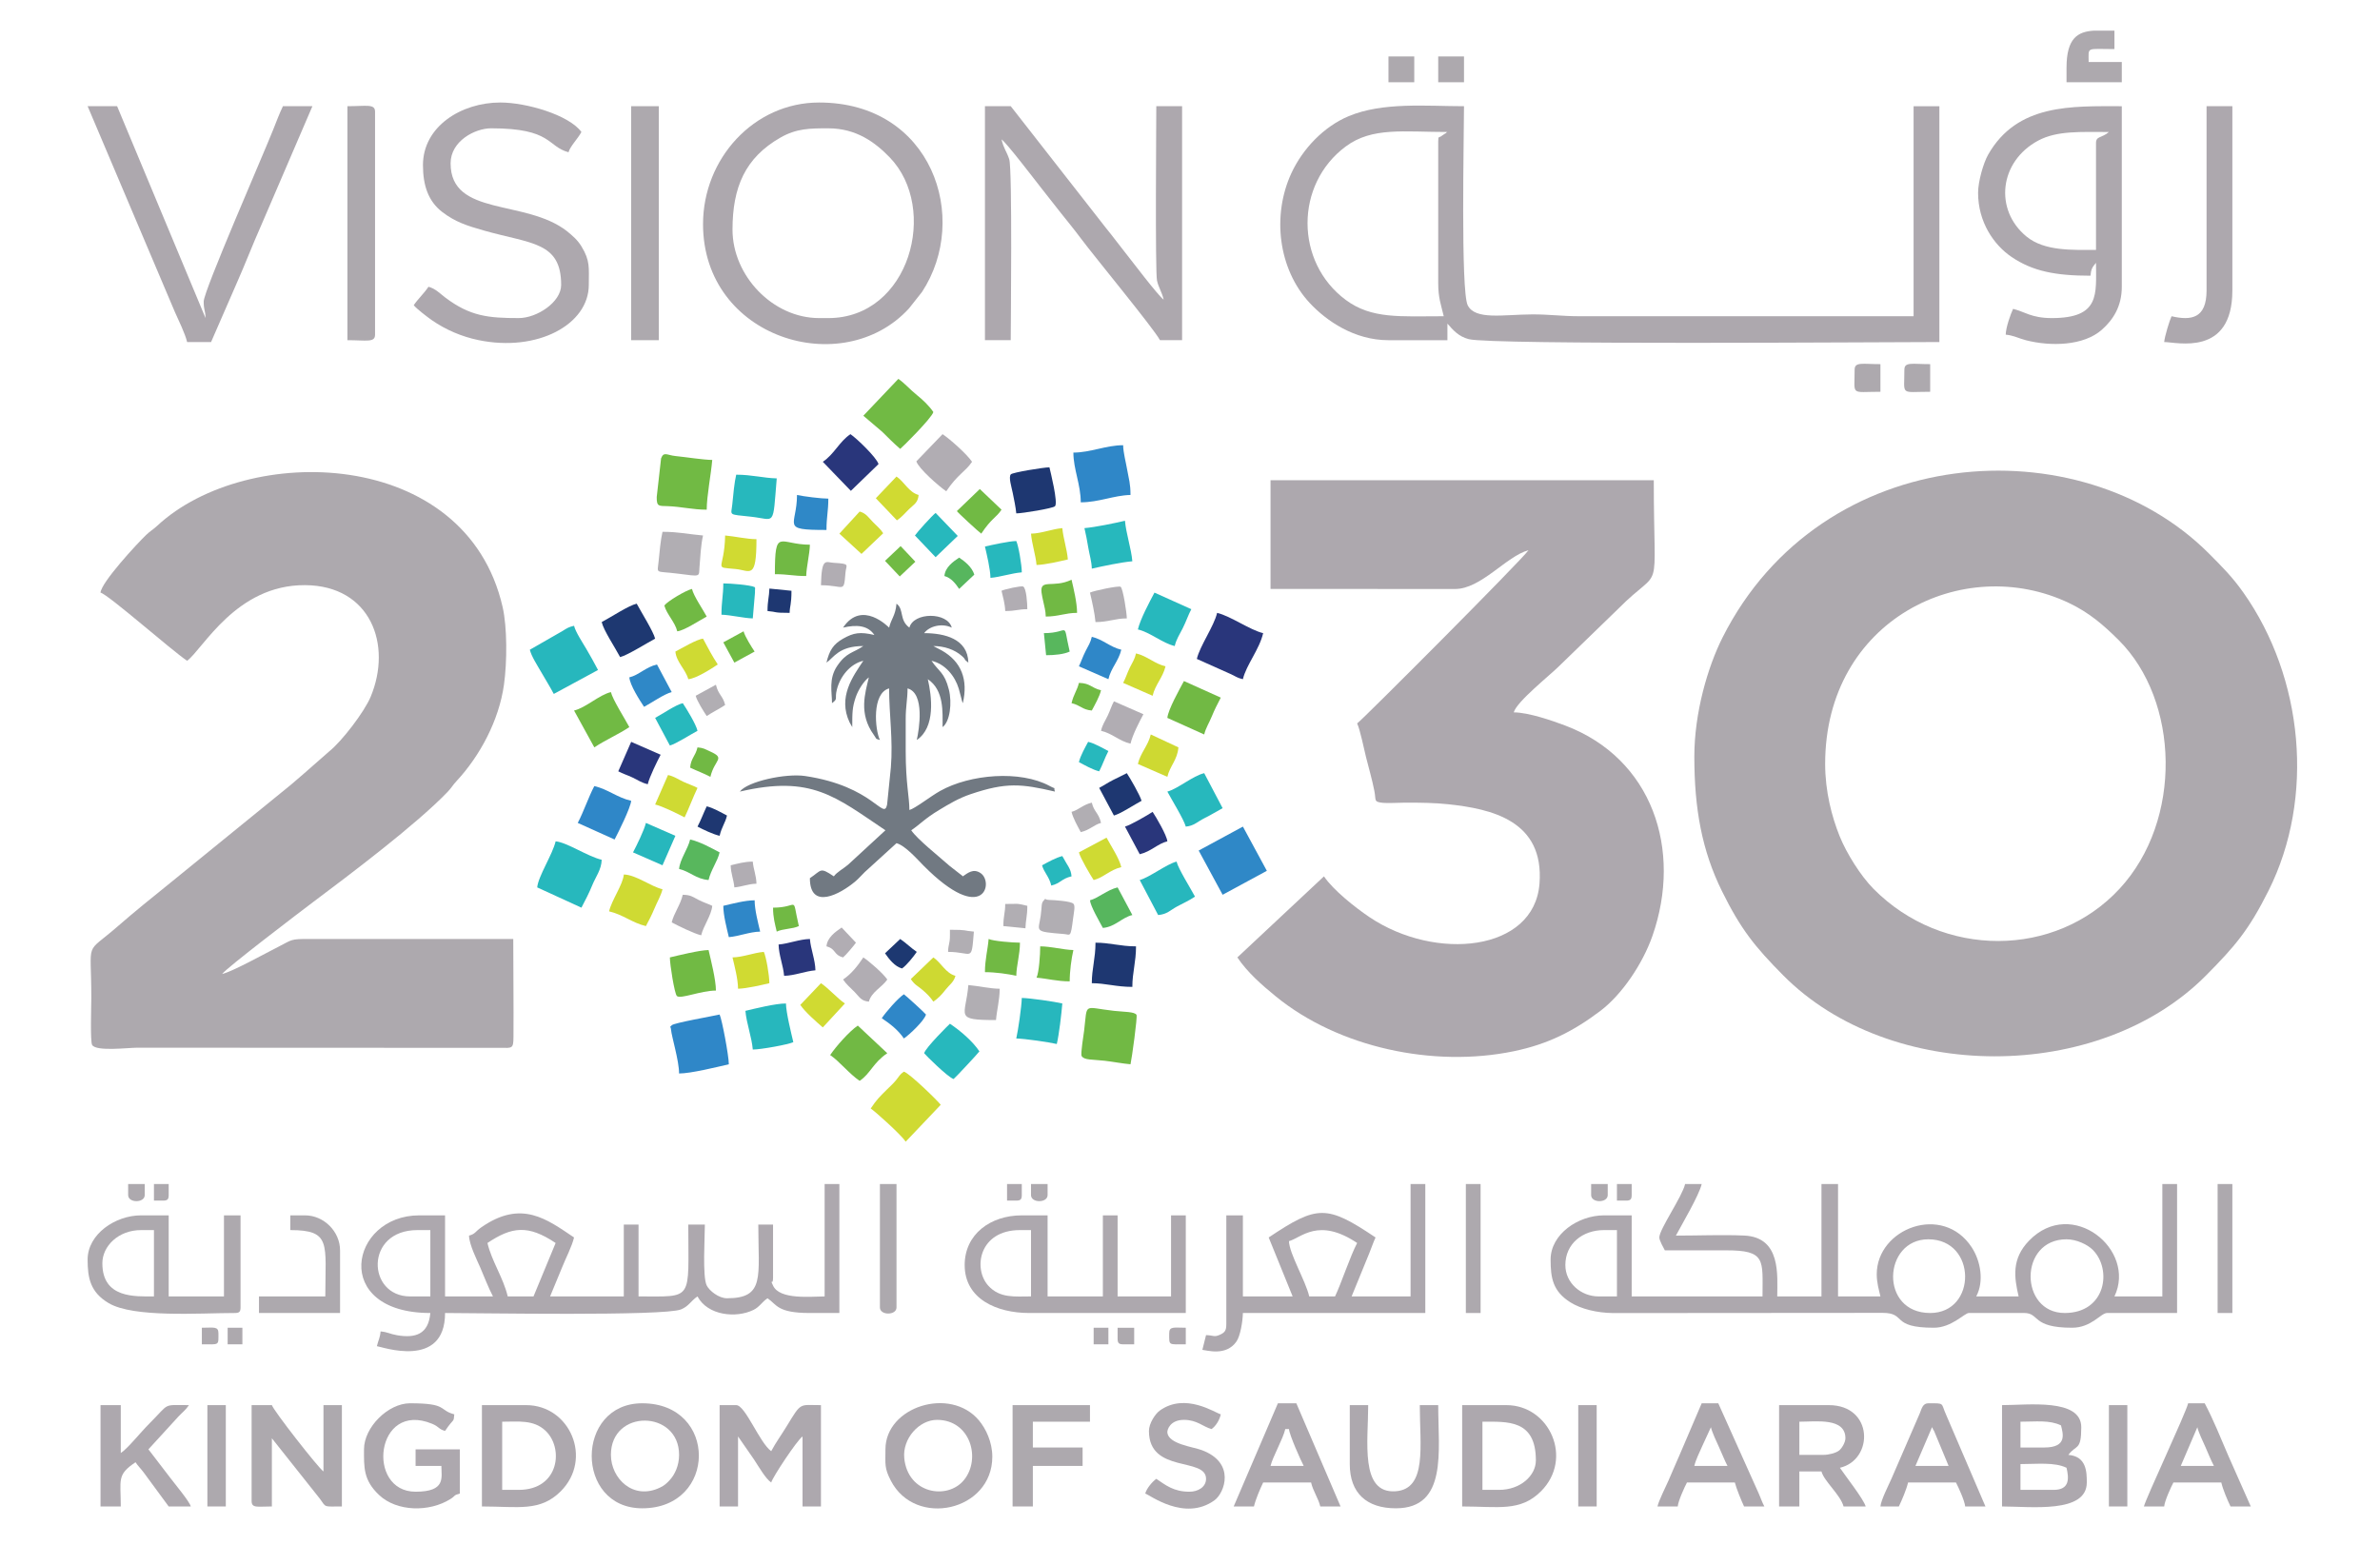<?xml version="1.0" encoding="UTF-8"?>
<!DOCTYPE svg PUBLIC "-//W3C//DTD SVG 1.1//EN" "http://www.w3.org/Graphics/SVG/1.1/DTD/svg11.dtd">
<!-- Creator: CorelDRAW 2019 (64-Bit) -->
<svg xmlns="http://www.w3.org/2000/svg" xml:space="preserve" width="5.111in" height="3.319in" version="1.1" style="shape-rendering:geometricPrecision; text-rendering:geometricPrecision; image-rendering:optimizeQuality; fill-rule:evenodd; clip-rule:evenodd"
viewBox="0 0 5111.11 3319.44"
 xmlns:xlink="http://www.w3.org/1999/xlink">
 <defs>
  <style type="text/css">
   <![CDATA[
    .fil19 {fill:#1D3871}
    .fil11 {fill:#1E3771}
    .fil14 {fill:#1E3871}
    .fil6 {fill:#27B7BD}
    .fil5 {fill:#27B8BD}
    .fil8 {fill:#29367B}
    .fil3 {fill:#2F87C8}
    .fil9 {fill:#2F88C7}
    .fil18 {fill:#57B65E}
    .fil16 {fill:#58B75D}
    .fil2 {fill:#717982}
    .fil4 {fill:#71B944}
    .fil7 {fill:#71BA44}
    .fil1 {fill:#ADA8AE}
    .fil0 {fill:#ADA9AE}
    .fil12 {fill:#B1ADB3}
    .fil13 {fill:#B1AEB3}
    .fil17 {fill:#CED932}
    .fil10 {fill:#CFDA33}
    .fil15 {fill:#D0DA32}
   ]]>
  </style>
 </defs>
 <g id="Layer_x0020_1">
  <path class="fil0" d="M3919.71 1640.89c0,-309.98 297.1,-453.69 523.76,-345.67 43.31,20.64 73.98,47.14 106.51,79.48 130.56,129.81 138.24,387.17 1.97,534.35 -137.65,148.68 -379.79,150.33 -528.44,0.03 -27.59,-27.9 -57.89,-76.25 -72.76,-113.22 -16.68,-41.46 -31.04,-95.83 -31.04,-154.96zm-280.97 -15.82c0,112.54 16.46,202.09 59.3,288.94 40.47,82.04 70.87,119.69 131.63,181 228.91,231 677.74,232.59 908.23,0 61.94,-62.5 91.53,-96.84 134.26,-182.33 99.89,-199.8 74.69,-457.34 -54.14,-639.81 -23.58,-33.41 -45.29,-55.15 -74.19,-84.1 -275.97,-276.43 -831.91,-241.27 -1044.43,180.38 -32.06,63.61 -60.67,162.16 -60.67,255.92z"/>
  <g>
   <path class="fil1" d="M3286.53 1177.88l-3.96 3.95 3.96 -3.95zm-3.96 3.95c-13.31,19.89 -357.24,364.76 -368.04,372 6.39,13.31 14.96,55.92 18.99,72.03 6.32,25.27 12.87,46.98 18.02,73 4.11,20.76 -2.14,23.24 18.01,25.52 10.56,1.19 35.64,-0.37 47.87,-0.38 33.98,-0.02 63.34,0.36 91.65,3.33 94.63,9.92 207.57,35.6 197.13,170.68 -11.3,146.19 -223.21,167.12 -364.78,72.16 -30.88,-20.71 -78.52,-58.59 -98.13,-87.87l-186 174.13c21.45,32.03 52.5,59.18 82.52,83.69 134.97,110.2 338.65,153.48 510.85,117.89 74.32,-15.35 129.06,-43.46 186.31,-86.75 45.75,-34.59 90.57,-100.31 111.85,-161.21 64.62,-184.87 -0.11,-380.98 -187.63,-451.76 -25.6,-9.67 -78.48,-28.21 -110.3,-28.21 6.17,-23.11 79.16,-80.85 97.98,-99.89l126.58 -122.73c97.44,-98.59 76.2,-12.56 76.2,-276.01l-823.13 0 0 233.48 395.91 0.17c56.37,0.35 110.37,-70.52 158.13,-83.27z"/>
  </g>
  <g>
   <path class="fil0" d="M476.79 2092.03l-7.92 3.96 7.92 -3.96zm0 0c8.17,-12.2 169.89,-135.31 194.48,-153.77 80.64,-60.5 221.79,-166.71 289.39,-236.94 9.37,-9.73 10.76,-14.18 19.71,-23.81 50.24,-54 91.08,-130.29 101.76,-206.91 6.86,-49.24 7.02,-123.43 -2.95,-166.96 -78.98,-344.8 -549.46,-353.28 -741.91,-174.25 -9.62,8.95 -14.08,10.37 -23.81,19.72 -19.56,18.8 -96,101.37 -97.87,123.75 17.54,4.68 151.73,123.48 186,146.42 33.87,-24.82 104.91,-163.35 253.36,-162.44 140.56,0.86 187.72,127.67 140.76,239.98 -13.54,32.38 -62.05,95.65 -88.81,116.97l-54.81 48.08c-10.42,8.81 -16.78,14.64 -27.66,23.78l-259.7 211.23c-38.88,31.34 -75.3,60.61 -112.63,93.15 -71.79,62.56 -56.28,24.5 -56.28,153.46 0,14.97 -2.66,93.74 1.82,101.07 8.79,14.37 77.02,5.78 97.11,5.78l779.95 0.34c25.31,0.28 27.63,2.09 27.81,-23.63 0.5,-69.8 -0.46,-140.28 -0.46,-210.2l-435.34 -0.03c-45.17,-0.29 -38.86,1.62 -69.89,17.17 -26.14,13.11 -97.26,52.74 -120.04,58.04z"/>
  </g>
  <path class="fil1" d="M3088.66 303.3l0 304.72c0,32.39 6.12,46.53 11.87,71.23 -93.39,0 -154.71,6.29 -210.38,-34.98 -109.36,-81.07 -109.7,-248.39 0,-329.74 56.67,-42.02 124.17,-31.02 218.29,-31.02 -0.72,0.63 -2.01,0.41 -2.36,1.59 -0.35,1.19 -1.89,1.26 -2.37,1.59 -1.92,1.31 -6.11,3.93 -7.08,4.79 -6,5.36 -7.96,-0.9 -7.96,11.81zm-106.85 427.4l126.63 0 0 -35.61c11.93,13.72 23.81,27.67 45.79,33.36 49.45,12.8 891,6.21 1010.83,6.21l0 -506.54 -55.4 0 0 451.14 -716.29 0c-39.77,0.01 -66.59,-4.17 -102.87,-3.98 -62.5,0.33 -122.54,12.74 -138.55,-19.74 -15.2,-30.83 -7.9,-365.33 -7.9,-427.42 -80.46,0 -174.07,-9.37 -247.7,21.4 -53.59,22.4 -98.81,70.14 -123.01,122.35 -42.04,90.7 -28.37,206.06 39.22,278.76 36.09,38.81 96.26,80.08 169.23,80.08z"/>
  <path class="fil1" d="M4145.28 2820.19c-109.46,0 -101.52,-158.3 -3.96,-158.3 104.69,0 104.71,158.3 3.96,158.3zm292.85 -158.3c21.5,0 45.03,11.26 56.43,22.72 42.11,42.35 27.78,135.57 -60.38,135.57 -97.29,0 -99.23,-158.3 3.96,-158.3zm-1076.41 55.4c0,-45.7 36.61,-75.19 83.11,-75.19l27.7 0 0 142.47 -39.57 0c-37.78,0 -71.23,-29.09 -71.23,-67.28zm201.83 -59.36c0,6.55 8.97,22.23 11.87,27.7 43.53,0 87.08,0.16 130.61,-0.02 87.37,-0.34 79.14,20.7 79.14,98.95l-280.98 0 0 -174.12 -59.36 0c-55.74,0 -114.77,40.53 -114.77,94.98 0,39.52 4.69,68.17 42.62,91.93 22.61,14.16 56.47,22.57 91.78,22.99l578.22 -0.44c53.01,0.02 16.26,31.94 110.53,31.94 38.19,0 65.83,-31.66 75.19,-31.66l118.72 0c33.91,0 15.24,31.66 102.89,31.66 41.7,0 61.82,-31.66 75.19,-31.66l150.38 0 0 -277.02 -31.66 0 0 241.4 -102.89 0c48.14,-100.33 -91.51,-214.28 -183.21,-119.89 -38.19,39.31 -32.06,79.17 -22.57,119.89l-91.02 0c17.28,-32.67 9.27,-76.29 -9.57,-105.19 -62.19,-95.38 -204.13,-41 -204.13,57.7 0,17.94 4.48,32.76 7.91,47.49l-91.02 0 0 -241.4 -35.61 0 0 241.4 -94.98 0c0,-44.64 8.93,-127.22 -71.11,-130.72 -46.71,-2.05 -99.18,0.12 -146.55,0.12 12.95,-24.47 49.66,-86.17 55.41,-110.81l-35.62 0c-6.43,27.59 -55.4,97.2 -55.4,114.76z"/>
  <path class="fil1" d="M896.27 2642.11l27.7 0 0 142.47 -43.54 0c-92.62,0 -97.84,-142.47 15.83,-142.47zm249.31 142.47l-55.4 0c-9.31,-39.95 -34.38,-75.46 -43.53,-114.76 52.2,-34.95 87.01,-39.78 146.42,0l-47.49 114.76zm625.27 0c-28.14,0 -96.9,7.97 -110.88,-23.44 -7.63,-17.13 0.07,1.8 0.07,-16.13l0 -114.76 -31.66 0c0,112.33 14.79,158.29 -67.28,158.29 -17.67,0 -37.87,-16.02 -43.58,-27.65 -9.33,-18.98 -3.91,-103.56 -3.91,-130.64l-35.61 0c0,165.53 12.48,154.33 -106.85,154.33l0 -154.33 -31.66 0 0 154.33 -158.3 0 25.46 -61.6c8.15,-20.5 21.54,-45.93 25.98,-65.04 -58.3,-39.04 -113,-82.1 -199.57,-21.49 -12.97,9.08 -12.11,13.83 -26,17.54 0.43,19.32 16.87,51.98 23.63,67.39 9.28,21.12 17.37,43.48 27.81,63.21l-102.89 0 0 -174.12 -55.41 0c-149.22,0 -190.45,209.74 23.75,209.74 -3.85,46.28 -32.89,54.33 -71.21,47.78 -16.34,-2.79 -20.17,-6.93 -35.64,-8.21 -1.19,14.3 -4.93,18.86 -7.92,31.66 8.89,0.74 146.43,50.87 146.43,-71.23 71.41,0 470.03,7.16 506.75,-7.71 16.82,-6.81 21.21,-18.41 35.41,-27.91 21.84,41.28 83.22,47.19 120.07,29.05 13.73,-6.76 17.68,-16.63 30.31,-25.09 20.4,13.66 20.47,31.66 91.02,31.66l63.32 0 0 -277.02 -31.66 0 0 241.4z"/>
  <path class="fil2" d="M1992.46 1458.85c35.26,23.61 31.66,70.88 31.66,102.89 16.06,-11.77 20.72,-52.24 13.5,-80.77 -9.4,-37.18 -21.44,-38.09 -37.24,-61.69 29.65,6.91 50.46,32.96 58.59,60.13l7.49 28.13c0.23,0.63 0.65,1.92 1.19,2.76 11.69,-50.18 -2.86,-89.12 -45.18,-113.12l-15.59 -8.15c-0.54,-0.29 -1.76,-0.85 -2.56,-1.4 23.26,0 45.68,7.44 61.52,21.58 10.48,9.36 1.69,5.26 13.67,14.04 -1.14,-51.19 -51.07,-63.32 -94.98,-63.32 10.73,-14.64 37.57,-22.33 59.36,-11.87 -9.08,-34 -82.08,-33.49 -91.02,0 -22.38,-16.4 -10.86,-39.11 -27.7,-51.45 -2.15,25.76 -11.38,32.33 -15.83,51.45 -0.94,-0.63 -58.3,-60.68 -98.94,0 28.86,-6.72 53.25,-5.12 67.28,15.83 -30.43,-7.09 -44.21,-5.13 -67.27,7.91 -20.76,11.74 -29.49,25.16 -35.62,51.45 15.53,-10.41 26,-35.62 79.15,-35.62 -21.92,15.23 -36.12,13.02 -56.17,42.76 -18.67,27.69 -11.11,55.91 -11.11,79.91 13.71,-10.04 5.27,-8.53 10.41,-29.15 6.89,-27.64 28.12,-55.17 56.86,-61.86 -22.24,33.22 -55.26,78.06 -29.47,132.36l5.72 10.1c0,-30.59 -0.16,-41.59 7.32,-63.91 5.13,-15.34 17.39,-34.95 28.3,-42.93 -7.81,33.52 -22.58,77.58 10.81,123.73 8.27,11.43 1.31,6.61 12.93,10.82 -10.83,-22.57 -17.42,-100.87 19.79,-110.81 0,56.31 8.69,110.09 3.75,169.96l-8.06 79.5c-7.42,35.61 -28.54,-39.28 -175.99,-61.3 -41.72,-6.23 -124.3,11.68 -140.24,33.45 154.36,-35.97 205.01,11.03 312.63,83.1l-80.31 74.02c-10.16,8.67 -23.48,15.34 -30.49,24.91 -30.61,-20.5 -25.61,-13.34 -51.45,3.96 0,69.59 65.09,34.45 97.79,6.76 8.01,-6.78 12.31,-12.41 19.87,-19.7l68.35 -62.25c18.93,5.06 44.7,34.73 58.37,48.48 128.61,129.37 151.48,35.69 122.36,15.87 -15.8,-10.75 -27.66,-0.22 -38.26,6.88 -5.12,-4.45 2.26,1.23 -6.52,-5.35l-22.21 -17.37c-20.96,-18.78 -69.09,-56.81 -82.08,-76.22 19.07,-12.77 28.78,-24.85 59.54,-43.35 21.47,-12.91 41.8,-25.38 68.52,-34.37 75.93,-25.54 108.25,-22.24 180.61,-5.38 -4.61,-12.73 6.01,-2.66 -11.59,-12.16 -63.04,-34.03 -170.46,-25.36 -235.1,10.83 -20.3,11.36 -53.72,37.63 -65.95,40.9 0,-28.23 -7.92,-57.1 -7.92,-126.63 0,-22.43 0.07,-44.86 -0.01,-67.29 -0.1,-28.48 3.97,-43.57 3.97,-67.26 37.61,10.04 24.94,88.67 19.79,110.81 40.76,-27.3 32.24,-94.14 23.74,-130.59z"/>
  <path class="fil1" d="M1778.77 683.21l-19.79 0c-99.64,0 -186,-90.99 -186,-189.95 0,-90.99 27,-154.37 102.99,-197.77 34.6,-19.76 63.37,-19.89 102.79,-19.89 60.54,0 101.06,30.68 131.67,62.24 106.39,109.69 43.16,345.37 -131.67,345.37zm-269.1 -201.83c0,245.22 299.96,336.6 442.32,181.13l27.95 -35.37c104.31,-158.93 21.23,-406.95 -220.96,-406.95 -140.01,0 -249.31,120.59 -249.31,261.19z"/>
  <path class="fil1" d="M2150.76 299.34c10.46,7.01 72.06,87.67 85.35,104.6 14.95,19.04 27.21,34.89 41.8,53.18 15.15,18.98 29,35.84 43.56,55.37 28.66,38.47 156.4,193.22 169.62,218.2l47.49 0 0 -502.59 -55.4 0c0,27.29 -2.63,355.66 1.5,374.45 3.39,15.43 10.33,23.93 14.33,41.07 -11.37,-7.61 -70.54,-85.97 -83.63,-102.37 -13.94,-17.48 -25.61,-33.6 -39.96,-51.06l-204.88 -262.09 -55.4 0 0 502.59 55.4 0c0,-30.53 3.71,-367.07 -3.22,-388.55 -5.46,-16.9 -11.85,-22.59 -16.56,-42.81z"/>
  <line class="fil1" x1="2150.76" y1="299.34" x2="2499.01" y2= "647.59" />
  <path class="fil1" d="M2499.01 647.59l1.18 1.18c-0.08,-0.07 -1.57,-0.79 -1.18,-1.18z"/>
  <path class="fil1" d="M4501.44 307.26l0 229.53c-50.32,0 -110.59,3.05 -149.33,-28.76 -69.75,-57.25 -58.59,-161.15 25.28,-206.1 40.39,-21.65 92,-18.42 151.75,-18.42 -15.56,13.52 -27.7,8.25 -27.7,23.75zm-253.27 106.85c0,62.8 33.71,111.88 71.93,137.81 45.33,30.76 94.63,40.28 169.47,40.28 1.11,-13.33 3.56,-18.13 11.87,-27.7 0,66.97 9.53,118.72 -94.98,118.72 -44.05,0 -58.85,-14.13 -83.11,-19.79 -5.35,11.14 -15.48,39.75 -15.83,55.4 16.21,1.35 28.19,8.04 43.44,11.97 52.58,13.54 123.85,12.45 163.35,-22.83 23.57,-21.05 42.53,-49.41 42.53,-92.03l0 -387.82c-106.96,0 -224.69,-6.13 -287.3,104.48 -9.69,17.11 -21.37,56.87 -21.37,81.52z"/>
  <path class="fil1" d="M908.15 354.74c0,43.69 11.45,77.74 41.66,100.8 27.94,21.32 52.47,29.21 90.6,40 100.35,28.39 164.54,23.79 164.54,116.43 0,37.24 -52.33,71.23 -91.02,71.23 -65.17,0 -104.31,-3.73 -157.78,-44.05 -11.6,-8.75 -21.06,-19.2 -36.13,-23.23 -9.6,14.33 -23.12,26.83 -31.66,39.57 5.23,7.15 30.05,26.09 38.96,32.27 29.63,20.51 63.84,35.22 99.77,42.69 127.05,26.43 237.22,-33.57 237.22,-118.49 0,-36.5 3.36,-51.62 -15.92,-83.02 -3.66,-5.95 -8.22,-11.79 -14.05,-17.61 -4.51,-4.49 -12.33,-11.21 -16.88,-14.78 -88.71,-69.52 -249.96,-30.55 -249.96,-145.78 0,-47.86 52.38,-75.19 87.06,-75.19 131.48,0 119.73,39.03 166.21,51.44 3.43,-12.84 19.9,-28.78 27.7,-43.54 -27.03,-36.89 -118.6,-63.31 -174.13,-63.31 -84.31,0 -166.21,51.72 -166.21,134.55z"/>
  <path class="fil1" d="M401.6 734.65l51.45 0 54.05 -124.03c19.46,-43.76 34.67,-84.1 54.15,-127.89l109.45 -254.63 -63.31 0c-7.37,15.36 -14.11,33.11 -20.91,50.32 -21.24,53.74 -149.26,346.2 -149.26,369.16 0,19.89 3.56,17.72 3.96,35.62l-189.95 -455.1 -63.32 0 187.35 441.87c8.09,18.19 22.21,46.9 26.35,64.67z"/>
  <path class="fil1" d="M2867.05 2784.57l-55.4 0c-7.89,-33.84 -42.94,-92 -43.54,-118.72 26.4,-7.05 63.13,-51.82 146.43,3.96 -14.81,28 -34.3,87.29 -47.49,114.76zm162.25 0l-126.63 0 37.9 -92.69c5.24,-12.47 8.5,-23.44 13.54,-33.94 -104.79,-70.17 -124.74,-70.17 -229.53,0l51.44 126.64 -106.85 0 0 -174.12 -35.61 0 0 233.48c0,13.59 -2.86,17.89 -13.18,22.7 -13.27,6.19 -13.85,1.41 -30.35,1.04 -2.54,10.88 -5.38,20.78 -7.92,31.66 9.66,0.81 50.88,14.17 73.17,-17.85 8.44,-12.12 13.49,-43.08 13.9,-61.29l391.78 0 0 -277.02 -31.66 0 0 241.4z"/>
  <path class="fil1" d="M2190.33 2642.11l23.74 0 0 142.47c-34.68,0 -66.87,4.38 -91.72,-23.04 -33.35,-36.79 -19.78,-119.43 67.98,-119.43zm-118.72 75.19c0,72.64 68.73,102.9 138.51,102.9l336.38 0 0 -209.74 -31.66 0 0 174.12 -114.77 0 0 -174.12 -31.66 0 0 174.12 -118.72 0 0 -174.12 -55.41 0c-67.28,0 -122.68,40.5 -122.68,106.84z"/>
  <path class="fil1" d="M4738.89 623.84c0,59.93 -32.6,65.33 -75.19,55.41 -4.33,9.04 -14.83,43.44 -15.83,55.4 26.24,0 146.43,32.49 146.43,-110.81l0 -395.74 -55.41 0 0 395.74z"/>
  <polygon class="fil0" points="1355.33,730.69 1414.69,730.69 1414.69,228.11 1355.33,228.11 "/>
  <path class="fil0" d="M745.89 730.69c40.89,0 59.36,5.71 59.36,-11.87l0 -478.84c0,-17.58 -18.47,-11.87 -59.36,-11.87l0 502.59z"/>
  <path class="fil0" d="M219.56 2713.34c0,-36.56 34.18,-71.23 83.11,-71.23l27.7 0 0 142.47c-40.63,0 -110.81,4.48 -110.81,-71.24zm-31.66 -7.91c0,39.98 6.03,70.21 45.05,93.45 53.67,31.98 195.68,21.31 271.54,21.31 9.12,0 11.87,-2.76 11.87,-11.88l0 -197.86 -35.62 0 0 174.12 -118.72 0 0 -174.12 -59.36 0c-55.45,0 -114.76,40.5 -114.76,94.98z"/>
  <path class="fil1" d="M1545.28 3235.72l39.57 0 0 -150.38 34.03 49.07c9.88,14.82 25.01,41.69 37.2,49.86 3.11,-11.65 55.85,-91.29 67.28,-98.93l0 150.38 39.57 0 0 -217.66c-47.06,0 -41.45,-7.41 -73.52,45.2 -11.95,19.6 -23.41,34.98 -33.33,53.73 -25.44,-18.64 -55.46,-98.94 -75.19,-98.94l-35.61 0 0 217.66z"/>
  <path class="fil1" d="M4410.43 3200.1l-71.23 0 0 -55.41c36.09,0 73.02,-4.52 98.93,7.92 5.07,21.74 7.77,47.48 -27.7,47.48zm-19.79 -91.02l-51.44 0 0 -55.41c33.8,0 62.15,-4.04 87.06,7.92 3.83,16.46 14.87,47.48 -35.62,47.48zm-91.02 126.64c61.59,0 182.04,15.56 182.04,-51.45 0,-22.05 -0.27,-56.09 -39.57,-59.36 16.63,-22.69 27.7,-7.8 27.7,-59.36 0,-62.62 -114.85,-47.49 -170.17,-47.49l0 217.66z"/>
  <path class="fil0" d="M540.11 3223.84c0,16.16 12.41,11.87 43.54,11.87l0 -146.43 103.32 130.17c13.83,19.28 7.07,16.26 47.06,16.26l0 -217.66 -39.57 0 0 142.47c-11.02,-7.38 -107.83,-131.33 -110.8,-142.47l-43.54 0 0 205.78z"/>
  <path class="fil1" d="M3219.25 3200.1l-35.61 0 0 -146.43c53.79,0 114.76,-5.09 114.76,83.11 0,32.65 -33.03,63.31 -79.15,63.31zm-79.15 35.62c77.66,0 124.86,11.82 169.26,-32.57 70.24,-70.24 18.52,-185.09 -74.28,-185.09l-94.98 0 0 217.66z"/>
  <path class="fil1" d="M1113.93 3200.1l-35.62 0 0 -146.43c34.97,0 66.74,-4.56 92.2,18.61 40.95,37.26 30.58,127.81 -56.59,127.81zm-79.15 35.62c77.66,0 124.86,11.82 169.26,-32.57 69.69,-69.69 19.84,-185.09 -74.28,-185.09l-94.98 0 0 217.66z"/>
  <path class="fil1" d="M3915.75 3124.91l-51.44 0 0 -71.24c36.08,0 98.93,-9.33 98.93,35.62 0,8.47 -7.44,21.39 -13.44,26.14 -7.1,5.64 -22.2,9.48 -34.05,9.48zm-94.98 110.81l43.53 0 0 -75.19 47.49 0c5.65,21.17 40.8,50.15 47.49,75.19l47.49 0c-4.07,-15.25 -44.18,-66.35 -55.4,-83.1 72.97,-17 72.7,-134.56 -23.74,-134.56l-106.85 0 0 217.66z"/>
  <path class="fil1" d="M1311.8 3124.91c0,-99.29 146.43,-96.92 146.43,0 0,22.71 -8.96,42.31 -20.56,54.63 -6.49,6.9 -10.87,10.99 -20.12,15.49 -57.95,28.15 -105.74,-19.53 -105.74,-70.12zm67.28 114.76c161.33,0 162.99,-225.57 0,-225.57 -144.18,0 -145.22,225.57 0,225.57z"/>
  <path class="fil1" d="M2012.25 3049.72c71.69,0 95.11,83.41 57.91,129.14 -35.46,43.58 -120.87,29.82 -128.3,-46.98 -4.06,-41.97 31.83,-82.17 70.39,-82.17zm-110.81 63.32c0,32.29 -2.62,39.76 11.7,67.45 52.65,101.83 217.83,65.3 217.83,-51.62 0,-31.45 -13.78,-60.21 -28.77,-78.08 -61.7,-73.56 -200.76,-29.34 -200.76,62.25z"/>
  <path class="fil1" d="M781.51 3113.04c0,38.48 -1.72,65.9 32.45,98.14 38.08,35.93 107.97,37.17 153.33,8.49 11.57,-7.31 5.77,-7.86 20,-11.66l0 -94.98 -94.98 0 0 35.61 55.4 0c0,25.11 10.19,55.41 -55.4,55.41 -107.02,0 -86.28,-195.96 35.23,-146.03 16.02,6.57 13.75,11.61 28.09,15.43 19.6,-29.27 18.21,-16.67 19.79,-35.61 -34.71,-9.27 -12.94,-23.75 -94.98,-23.75 -47.3,0 -98.93,51.64 -98.93,98.93z"/>
  <path class="fil1" d="M215.6 3235.72l43.53 0c0,-58.07 -8.85,-67.85 31.66,-94.98 5.79,8.64 10.11,12.13 17.56,22.01l53.67 72.97 47.49 0c-2.94,-11.02 -33.83,-47.76 -44.66,-62.19l-46.36 -60.49 64.26 -70.29c9.09,-9.77 15.55,-13.85 22.8,-24.69 -57.87,0 -40.09,-5.4 -84.09,38.59 -21.26,21.25 -46.54,53.74 -62.33,64.31l0 -102.89 -43.53 0 0 217.66z"/>
  <path class="fil1" d="M2760.2 3069.5l7.91 0c1.08,12.96 25.42,67.35 31.66,79.15l-71.23 0c4.57,-19.62 26.56,-57.27 31.66,-79.15zm-110.81 166.21l43.53 0c3.62,-15.52 13.25,-37.83 19.79,-51.45l102.89 0c4.39,18.84 15.74,34.09 19.79,51.45l43.53 0 -94.98 -221.61 -39.57 0 -94.98 221.61z"/>
  <path class="fil0" d="M4719.1 3065.55c2.65,11.36 11.71,29.86 17.18,42.18 6.75,15.16 11.43,27.69 18.44,40.92l-71.23 0 35.61 -83.1zm-114.76 170.17l43.53 0c1,-11.94 14.75,-41.93 19.79,-51.45l102.89 0c3.61,15.52 13.25,37.83 19.79,51.45l43.53 0 -48.59 -109.71c-16.2,-37.91 -32.12,-77.45 -50.35,-111.9l-35.61 0c-5.02,21.56 -90.89,204.05 -94.98,221.61z"/>
  <path class="fil1" d="M3674.35 3065.55c2.42,10.4 11.91,30.98 17.16,42.2 6.61,14.14 11.92,28.56 18.46,40.9l-71.23 0c3.31,-14.2 11.06,-28.75 16.93,-42.43l18.69 -40.67zm-114.77 170.17l43.53 0c1,-11.94 14.76,-41.93 19.79,-51.45l102.89 0c2.68,11.5 14.68,40.81 19.79,51.45l43.53 0c-5.03,-9.51 -7.49,-17.74 -11.94,-27.64l-87 -193.98 -35.61 0 -47.43 110.87c-8.39,18.69 -15.69,36.41 -23.92,55.22 -6,13.71 -20.51,42.11 -23.64,55.52z"/>
  <path class="fil1" d="M4149.24 3065.55c0.56,0.79 1.23,1.17 1.44,2.52 0.28,1.84 2.34,4.18 2.81,5.1l31.37 75.48 -71.23 0 35.61 -83.1zm-110.81 170.17l39.57 0c6.54,-13.62 16.17,-35.93 19.79,-51.45l102.89 0c5.03,9.52 18.79,39.51 19.79,51.45l43.53 0 -84.36 -196.61c-12.04,-26.38 -1.89,-25 -38.32,-25 -11.71,0 -14.08,10.69 -18.25,21.33l-61.01 140.81c-5.67,12.95 -22.5,45.83 -23.64,59.47z"/>
  <path class="fil1" d="M2898.7 3144.69c0,62.41 36.41,94.98 98.94,94.98 111.52,0 91.02,-123.24 91.02,-221.61l-39.57 0c0,87.14 16.24,180.43 -52.2,185.04 -76.76,5.17 -58.61,-107.54 -58.61,-185.04l-39.57 0 0 126.63z"/>
  <path class="fil1" d="M2467.35 3073.46c0,92.26 122.68,55.42 122.68,102.9 0,17.74 -17.36,27.7 -35.62,27.7 -34.19,0 -50.99,-14.15 -71.23,-27.7 -9.23,6.76 -20.81,20.67 -23.74,31.65 9.11,2.44 84.52,61.06 148.86,14.31 21.3,-15.48 46.17,-80.49 -27.74,-107.73 -19.28,-7.1 -70.48,-12.91 -73.63,-37.18 -0.81,-6.26 5.67,-27.7 35.62,-27.7 28.26,0 41.06,14.91 59.36,19.79 9.17,-6.72 16.74,-18.56 19.79,-31.65 -12.73,-3.4 -76.13,-47.23 -130.89,-8.22 -9.9,7.05 -23.44,27.72 -23.44,43.83z"/>
  <polygon class="fil0" points="2174.51,3235.72 2218.04,3235.72 2218.04,3148.65 2324.89,3148.65 2324.89,3109.08 2218.04,3109.08 2218.04,3053.67 2340.72,3053.67 2340.72,3018.06 2174.51,3018.06 "/>
  <path class="fil0" d="M623.21 2642.11c88.63,0 75.19,29.06 75.19,142.47l-142.46 0 0 35.62 174.13 0 0 -134.55c0,-40.45 -34.74,-75.19 -75.19,-75.19l-31.66 0 0 31.65z"/>
  <path class="fil3" d="M1458.22 2305.74c25.32,0 82.45,-14.11 106.85,-19.79 0,-18.07 -14.71,-96.28 -19.79,-106.85 -14.28,3.33 -98.33,18.01 -102.7,22.96 -6.44,7.3 -2.55,-0.44 -1.67,9.47 1.38,15.59 17.31,66.71 17.31,94.21z"/>
  <path class="fil4" d="M2427.78 2285.95c2.85,-12.22 15.2,-101.82 12.92,-106.06 -3.8,-7.06 -26.98,-6.3 -48.54,-8.71 -67.2,-7.5 -56.56,-19.05 -64.04,42.81 -0.87,7.19 -7.94,49.85 -5.33,54.23 5.4,9.1 22.91,7.17 49.26,10.15 16.62,1.88 39.53,6.24 55.74,7.59z"/>
  <path class="fil5" d="M1153.5 1906.04l94.98 43.54c8.26,-15.61 16.66,-31.93 23.19,-48.04 7.35,-18.15 19.87,-33.76 20.34,-54.85 -30.14,-7.02 -74.7,-37.55 -98.94,-39.57 -6.54,28.09 -37.63,75.52 -39.57,98.94z"/>
  <path class="fil6" d="M1137.67 1395.53c3.21,13.8 15.76,33.07 23.95,47.28 8.76,15.21 19.14,31.9 27.5,47.69l94.98 -51.44c-8.37,-15.83 -15.69,-29.35 -25.43,-45.8 -7.55,-12.77 -23,-36.23 -26.02,-49.17 -11.89,2.77 -14.94,5.13 -24.56,11.06l-70.42 40.39z"/>
  <path class="fil7" d="M1517.58 1094.77c0,-29.33 9.29,-75.84 11.87,-106.85 -21.79,-0.49 -53.63,-5.83 -78.94,-8.4 -18.16,-1.84 -25.3,-10.29 -30.94,5.09l-9.37 82.93c-0.22,21.19 4.5,18.9 23.94,19.63 28.82,1.08 53.55,7.59 83.43,7.59z"/>
  <path class="fil3" d="M2305.1 972.1c0,35.57 15.83,68.87 15.83,106.84 38.87,0 71.38,-15.04 106.85,-15.82 0,-24.59 -3.7,-34.43 -6.83,-52.54 -3.17,-18.32 -8.63,-37.82 -9,-54.31 -36.4,0 -70.45,15.83 -106.85,15.83z"/>
  <path class="fil8" d="M2570.24 1415.32l73.84 33.01c11.09,5.23 12.83,7.67 25.09,10.53 7.15,-30.7 35.26,-63.43 43.53,-98.93 -28.24,-6.58 -69.87,-36.76 -98.93,-43.54 -6.77,29.07 -36.95,70.69 -43.53,98.93z"/>
  <path class="fil7" d="M1853.96 892.95l40.62 34.57c13.44,13.51 24.86,24.78 38.53,36.66 3.61,-2.41 67.71,-65.96 71.23,-79.15 -8.61,-12.86 -22.5,-26.22 -35.03,-36.2 -14.57,-11.62 -27.28,-26.41 -40.16,-35.03l-75.19 79.15z"/>
  <path class="fil9" d="M2574.2 1826.89c17.19,32.49 34.5,62.95 51.44,94.98 31.9,-16.88 62.87,-34.46 94.98,-51.44 -16.98,-32.11 -34.57,-63.09 -51.44,-94.98l-94.98 51.44z"/>
  <path class="fil10" d="M1869.79 2380.93c10.32,6.91 65.15,56.24 75.19,71.23l75.19 -79.15c-4.54,-6.77 -67.06,-68 -79.15,-71.23 -8.93,5.98 -9.82,9.87 -17.03,18.59 -6.38,7.72 -12.43,12.9 -19.57,20 -16.37,16.29 -21.85,21.48 -34.63,40.57z"/>
  <path class="fil0" d="M4438.13 145l0 31.66 118.72 0 0 -43.54 -71.23 0c0,-33.39 -6.23,-27.7 55.41,-27.7l0 -39.57 -44.85 0c-33.34,2.26 -58.04,15.47 -58.04,79.15z"/>
  <path class="fil0" d="M1889.57 2808.31c0,17.38 35.62,17.38 35.62,0l0 -265.14 -35.62 0 0 265.14z"/>
  <polygon class="fil0" points="3148.02,2820.19 3179.68,2820.19 3179.68,2543.17 3148.02,2543.17 "/>
  <polygon class="fil0" points="4762.63,2820.19 4794.29,2820.19 4794.29,2543.17 4762.63,2543.17 "/>
  <polygon class="fil0" points="4529.15,3235.72 4568.72,3235.72 4568.72,3018.06 4529.15,3018.06 "/>
  <polygon class="fil1" points="3389.42,3235.72 3429,3235.72 3429,3018.06 3389.42,3018.06 "/>
  <polygon class="fil0" points="445.13,3235.72 484.7,3235.72 484.7,3018.06 445.13,3018.06 "/>
  <path class="fil5" d="M1667.96 1027.5c-28.23,-0.63 -53.3,-7.92 -87.06,-7.92 -4.07,17.51 -6.39,43.33 -8.37,63.56 -2.44,24.98 -10.51,21.1 40.74,26.76 52.47,5.8 45.89,23.45 54.7,-82.41z"/>
  <path class="fil3" d="M1240.56 1767.53l79.15 35.62c7.3,-13.79 34.35,-67.88 35.62,-83.1 -30.34,-7.07 -49.74,-24.81 -79.15,-31.66 -12.83,24.25 -22.78,54.9 -35.62,79.15z"/>
  <path class="fil7" d="M1438.43 2056.42c0,14.8 9.9,77.96 15.07,82.89 7.69,7.32 51.3,-11.66 83.86,-11.66 0,-22.93 -10.89,-65.86 -15.83,-87.06 -20.39,0.45 -63.35,11.22 -83.11,15.83z"/>
  <path class="fil11" d="M2182.42 1102.69c12.78,0 78.78,-10.72 83.2,-15.37 6.99,-7.36 -9.67,-73.7 -11.96,-83.56 -12.46,0 -78.95,10.91 -82.85,15.03 -5.42,5.72 1.41,26.99 4.04,40.03 2.38,11.72 6.54,31.39 7.58,43.88z"/>
  <path class="fil12" d="M1967.83 990.99c4.7,15.16 48.63,53.78 64.21,64.21 24.48,-36.55 41.1,-41.96 55.41,-63.31 -10.81,-16.14 -46.69,-48.23 -63.32,-59.36l-56.3 58.46z"/>
  <path class="fil6" d="M2182.42 2230.54c18.52,0.41 69.93,7.88 87.06,11.87 4.93,-21.15 9.96,-64.03 11.87,-87.06 -17.13,-4 -68.54,-11.46 -87.06,-11.87 -0.41,18.52 -7.88,69.93 -11.87,87.06z"/>
  <path class="fil13" d="M1509.67 1150.17c-29.69,-2.46 -51.78,-7.91 -87.06,-7.91 -4.08,17.5 -6.39,43.33 -8.37,63.55 -2.76,28.22 -8.34,19.97 41.2,26.31 51.2,6.56 44.91,7.09 46.64,-14.24 1.81,-22.14 2.93,-47.69 7.59,-67.71z"/>
  <path class="fil6" d="M1600.69 2171.18c2.23,26.78 13.6,56.33 15.83,83.11 17.58,0 76.54,-10.78 87.06,-15.83 -4.6,-19.76 -15.38,-62.72 -15.83,-83.1 -22.93,0 -65.85,10.89 -87.06,15.82z"/>
  <path class="fil11" d="M2344.67 2111.82c29.07,0 52.43,7.92 87.06,7.92 0,-31.04 7.91,-53.21 7.91,-87.07 -33.85,0 -56.02,-7.91 -87.06,-7.91 0,33.84 -7.91,56.02 -7.91,87.06z"/>
  <path class="fil10" d="M1307.84 1957.48c30.34,7.07 49.74,24.81 79.15,31.66 6.21,-11.74 12.44,-23.56 18.12,-37.28 6.31,-15.29 14.33,-28.25 17.5,-41.86 -24.91,-5.8 -56.98,-31.08 -83.1,-31.66 -1.8,21.63 -25.95,54.65 -31.66,79.15z"/>
  <path class="fil5" d="M1984.55 2262.2c2.13,3.18 51.47,52.24 63.32,55.4 3.37,-2.46 52.47,-54.98 55.4,-59.36 -14.8,-22.09 -41.01,-44.43 -63.32,-59.36 -0.9,0.66 -52.09,50.91 -55.4,63.32z"/>
  <path class="fil5" d="M2443.61 1352c26.59,6.19 52.56,29.42 79.15,35.62 3.4,-14.6 10.36,-24.74 17.18,-38.22 7.41,-14.68 11.49,-27.8 18.44,-40.93l-79.15 -35.61c-10.38,19.62 -30.41,56.79 -35.62,79.15z"/>
  <path class="fil6" d="M2447.56 1890.21c13.51,25.53 26.19,49.89 39.57,75.19 19.56,-1.63 25.68,-10.31 40.88,-18.49 15.73,-8.46 24.54,-11.89 38.27,-21.08 -8.99,-17 -36.04,-60.01 -39.57,-75.2 -20.34,4.74 -58.33,34.02 -79.15,39.58z"/>
  <path class="fil5" d="M2506.93 1700.26c8.75,16.53 35.48,59.86 39.57,75.19 17.62,-1.46 25.02,-10.64 40.86,-18.5 15.76,-7.82 24.48,-13.77 38.28,-21.08 -13.39,-25.31 -26.06,-49.65 -39.57,-75.19 -24.5,5.71 -56.48,33.52 -79.15,39.58z"/>
  <path class="fil4" d="M2506.93 1541.96l79.15 35.62c3.24,-13.93 10.56,-24.67 16.38,-39.02 5.46,-13.45 12.32,-27.07 19.23,-40.13l-79.15 -35.62c-8.49,16.05 -34.12,61.17 -35.62,79.15z"/>
  <path class="fil5" d="M2328.84 1134.35c3.44,14.77 5.65,26.21 8.45,43 2.26,13.56 7.04,28.81 7.38,44.06 22.48,-5.24 63.95,-13.91 87.06,-15.83 -2.24,-26.89 -13.59,-60.17 -15.83,-87.06 -22.48,5.24 -63.95,13.91 -87.06,15.83z"/>
  <path class="fil14" d="M1292.01 1336.17c4.17,17.91 28.5,54.26 39.57,75.19 15.15,-3.53 58.36,-30.67 75.19,-39.57 -3.53,-15.14 -30.67,-58.35 -39.57,-75.19 -17.91,4.17 -54.26,28.5 -75.19,39.57z"/>
  <path class="fil7" d="M1232.65 1526.13l43.53 79.15c23.64,-15.84 51.79,-27.87 75.19,-43.54 -9.64,-18.22 -35.87,-59.29 -39.57,-75.19 -25.18,5.87 -53.96,33.71 -79.15,39.57z"/>
  <path class="fil8" d="M1766.9 991.88l60.26 62.43 59.42 -57.51c-4.57,-14.73 -47.34,-55.58 -60.32,-64.27 -24.11,16.15 -34.42,42.66 -59.36,59.36z"/>
  <path class="fil4" d="M1782.72 2266.16c19.59,13.11 41.22,40.6 63.32,55.4 23.16,-15.51 28.94,-38.99 59.36,-59.36l-63.32 -59.36c-17.87,11.97 -47.06,44.95 -59.36,63.32z"/>
  <path class="fil13" d="M2241.78 1933.74c-6.35,6.35 -3.86,11.31 -6.85,32.87 -4.79,34.59 -16.51,34.18 50.14,39.6 13.62,1.1 14,9.46 19.43,-33.63 1.59,-12.63 5.11,-26.98 0.69,-31.43 -5.65,-5.69 -40.85,-7.85 -51.11,-8.14 -15.08,-0.41 -5.36,-6.21 -12.3,0.73z"/>
  <path class="fil4" d="M1664 1233.28c28.66,0 39.63,3.96 67.28,3.96 0.44,-19.62 7.48,-47.65 7.91,-67.28 -65.77,0 -75.19,-38.15 -75.19,63.32z"/>
  <path class="fil8" d="M1671.92 2028.72c0.52,23 10.02,44.97 11.87,67.27 23,-0.51 44.97,-10.01 67.28,-11.87 -0.51,-23.01 -10.02,-44.98 -11.87,-67.28 -23,0.52 -44.97,10.02 -67.28,11.87z"/>
  <path class="fil13" d="M2138.89 2190.96c1.77,-21.31 7.91,-43.32 7.91,-67.27 -20.49,0 -47.93,-6.31 -67.28,-7.91 -5.62,67.58 -32.08,75.19 59.36,75.19z"/>
  <path class="fil5" d="M2115.15 1173.93c3.98,17.06 11.45,48.31 11.87,67.27 21.04,-1.75 45.16,-10.03 67.28,-11.87 0,-15.57 -7.07,-57.27 -11.87,-67.28 -15.85,0.35 -52.02,8.31 -67.28,11.87z"/>
  <path class="fil3" d="M2316.97 1431.15l63.31 27.7c5.63,-24.19 22.07,-39.14 27.7,-63.32 -24.18,-5.63 -39.14,-22.07 -63.32,-27.7 -2.97,12.76 -7.31,18.77 -13.21,30.32 -6.35,12.42 -9.12,21.8 -14.49,33z"/>
  <path class="fil9" d="M1774.81 1138.31c0,-28.66 3.96,-39.64 3.96,-67.28 -15.24,0 -54.06,-4.83 -67.28,-7.91 0,67.26 -37.34,75.19 63.32,75.19z"/>
  <path class="fil15" d="M2411.95 1466.77l63.32 27.7c5.63,-24.19 22.07,-39.14 27.7,-63.32 -24.18,-5.63 -39.14,-22.07 -63.32,-27.7 -3.06,13.14 -7.35,18.22 -13.23,30.3 -6.03,12.39 -8.61,21.94 -14.47,33.02z"/>
  <path class="fil5" d="M1406.78 1541.96c10.79,20.39 20.87,38.97 31.66,59.36 13,-3.46 45.21,-24.17 59.36,-31.65 -3.41,-14.61 -23.61,-47.34 -31.66,-59.37 -15.38,3.59 -44.39,23.74 -59.36,31.66z"/>
  <path class="fil15" d="M1572.98 2056.42c4.19,17.99 11.87,46.79 11.87,67.27 18.96,-0.43 50.21,-7.9 67.27,-11.87 0,-17.03 -6.83,-56.78 -11.87,-67.27 -22.31,1.85 -44.27,11.36 -67.28,11.87z"/>
  <path class="fil15" d="M1624.43 1158.09c-20.49,0 -47.93,-6.31 -67.28,-7.92 -1.71,76.94 -27.31,66.98 22.96,72.08 30.83,3.13 44.31,23.98 44.31,-64.16z"/>
  <path class="fil4" d="M2115.15 2088.07c21.8,0 49.45,3.76 67.28,7.91 0.51,-22.91 7.91,-45.79 7.91,-71.23 -15.58,0 -57.83,-3.38 -67.28,-7.92 -1.95,23.48 -7.91,44.04 -7.91,71.23z"/>
  <path class="fil10" d="M2316.97 1830.84c2.7,11.62 24.91,49.29 31.66,59.37 20.32,-4.73 35.13,-22.06 59.36,-27.7 -4.52,-19.41 -22.37,-45.75 -31.66,-63.31 -20.39,10.79 -38.97,20.87 -59.36,31.65z"/>
  <path class="fil8" d="M1327.63 1656.72c10.46,5.54 18.54,7.65 30.35,13.18 12.78,5.96 19.13,11.3 32.96,14.52 3.63,-15.6 20.35,-49.44 27.7,-63.32l-63.31 -27.7 -27.7 63.31z"/>
  <path class="fil10" d="M1406.78 1727.96c15.59,3.63 49.43,20.35 63.31,27.7 9.82,-20.46 17.88,-42.85 27.7,-63.32 -10.46,-5.53 -18.54,-7.65 -30.35,-13.17 -12.78,-5.97 -19.13,-11.31 -32.96,-14.53l-27.7 63.32z"/>
  <path class="fil12" d="M1442.39 1981.22c13.88,7.35 47.72,24.07 63.32,27.7 4.73,-20.29 22.04,-42.85 23.74,-63.31 -10.49,-5.04 -18.59,-7.11 -30.33,-13.2 -12.3,-6.38 -15.86,-10.17 -32.99,-10.54 -5.17,22.17 -19.17,39.76 -23.74,59.36z"/>
  <path class="fil3" d="M1553.2 1945.61c0,20.48 7.68,49.27 11.87,67.27 22.3,-1.86 44.27,-11.36 67.28,-11.87 -4.19,-18 -11.87,-46.79 -11.87,-67.27 -20.48,0 -49.28,7.68 -67.28,11.87z"/>
  <path class="fil7" d="M2225.95 2099.95c23.48,1.96 44.04,7.91 71.23,7.91 0,-21.8 3.76,-49.45 7.91,-67.27 -21.38,-0.48 -48.96,-7.92 -71.23,-7.92 0,17.9 -2.61,56.23 -7.91,67.28z"/>
  <path class="fil10" d="M2214.08 1146.22c1.84,22.12 10.12,46.24 11.87,67.28 18.96,-0.42 50.21,-7.9 67.28,-11.87 -1.84,-22.12 -10.12,-46.24 -11.87,-67.27 -22.3,1.85 -44.27,11.36 -67.28,11.87z"/>
  <path class="fil12" d="M2364.46 1569.66c24.18,5.63 39.14,22.06 63.32,27.7 4.47,-19.19 19.05,-46.97 27.7,-63.31l-63.32 -27.71c-5.54,10.46 -7.65,18.54 -13.18,30.35 -5.97,12.78 -11.3,19.13 -14.52,32.97z"/>
  <path class="fil5" d="M1549.24 1320.34c19.63,0.44 47.65,7.48 67.28,7.92l4.69 -54.97c0.04,-1.33 0.11,-4.92 0.08,-5.97 -0.2,-6.88 1.72,-0.97 -0.81,-6.34 -9.45,-4.53 -51.69,-7.91 -67.28,-7.91 0,25.87 -3.96,38.41 -3.96,67.27z"/>
  <path class="fil16" d="M1458.22 1866.46c23.8,5.54 35.89,21.47 63.32,23.75 5.16,-22.17 19.18,-39.75 23.74,-59.37 -18.45,-9.76 -41.18,-22.54 -63.32,-27.7 -4.73,20.29 -22.04,42.85 -23.74,63.31z"/>
  <path class="fil4" d="M1426.56 1300.56c5.06,18.95 23.13,35.8 27.7,55.41 14.45,-1.2 48.51,-23.82 63.32,-31.66 -7.93,-14.97 -28.08,-43.98 -31.66,-59.36 -13.3,3.1 -52.58,26.37 -59.36,35.61z"/>
  <path class="fil3" d="M1893.53 2187.01c18.08,12.11 35.43,25.52 47.49,43.54 11.78,-7.89 43.95,-38.2 47.49,-51.44 -2.8,-3.83 -42.7,-40.33 -47.49,-43.53 -13.43,8.99 -38.89,38.6 -47.49,51.44z"/>
  <path class="fil6" d="M1359.28 1830.84l63.32 27.71 27.7 -63.32 -63.32 -27.7c-3.63,15.6 -20.35,49.43 -27.7,63.31z"/>
  <path class="fil13" d="M2340.72 1272.86c4.07,17.45 10.31,44.53 11.87,63.31 27.22,0 42.06,-7.91 67.28,-7.91 0,-11.33 -8.29,-64.9 -13.31,-67.91 -4.5,-2.7 -56.98,8.25 -65.84,12.51z"/>
  <path class="fil4" d="M2245.74 1324.3c27.21,0 42.06,-7.92 67.28,-7.92 0,-21.46 -7.55,-52.67 -11.87,-71.23 -39.61,19.01 -68.34,-3.22 -64.43,27.83 0.85,6.72 2.33,12.38 3.33,17.29 2.82,13.73 5.4,20.6 5.7,34.02z"/>
  <path class="fil11" d="M2360.5 1692.33c10.8,20.41 21.05,39.31 31.66,59.36 14.28,-3.81 45.18,-24.15 59.36,-31.65 -3.11,-11.66 -24.77,-49.08 -31.66,-59.37 -9.72,5.15 -18.09,8.88 -29.08,14.45 -12.94,6.57 -18.64,11.05 -30.28,17.2z"/>
  <path class="fil9" d="M1351.37 1454.9c1.41,16.87 22.19,49.18 31.66,63.32 14.97,-7.93 43.98,-28.07 59.36,-31.67 -10.79,-20.38 -20.87,-38.97 -31.66,-59.36 -24.23,5.65 -39.04,22.97 -59.36,27.7z"/>
  <path class="fil10" d="M1450.31 1399.49c1.85,22.27 22.18,38.68 27.7,59.37 16.87,-1.4 49.18,-22.19 63.32,-31.66 -11.2,-16.73 -21.97,-37.09 -31.66,-55.41 -12.83,1.07 -46.22,20.75 -59.36,27.7z"/>
  <path class="fil17" d="M2443.61 1640.89l63.32 27.7c5.54,-23.8 21.46,-35.9 23.74,-63.31l-59.36 -27.7c-5.63,24.18 -22.07,39.14 -27.7,63.31z"/>
  <path class="fil18" d="M2340.72 1933.74c1.07,12.83 20.75,46.22 27.7,59.36 26.39,-2.19 41.03,-22.51 63.32,-27.7 -10.79,-20.39 -20.87,-38.98 -31.66,-59.37 -22.4,5.22 -41.21,22.85 -59.36,27.7z"/>
  <path class="fil12" d="M1810.43 2103.91c7.05,10.52 15.35,17.2 24.72,26.72 10.7,10.89 13.73,19.35 30.69,20.77 5.62,-21.05 28.38,-30.78 39.57,-47.49 -8.99,-13.43 -38.61,-38.89 -51.45,-47.48 -12.11,18.08 -25.51,35.42 -43.53,47.48z"/>
  <path class="fil8" d="M2415.91 1775.44c10.8,20.4 21.05,39.31 31.66,59.36 24.23,-5.65 39.04,-22.97 59.36,-27.71 -1.05,-12.62 -24.01,-51.9 -31.66,-63.31 -10.29,6.88 -47.71,28.55 -59.36,31.66z"/>
  <path class="fil15" d="M1718.53 2158.44c10.91,15.85 34.41,36.22 48.37,48.35l47.49 -51.44c-16.06,-10.76 -34.65,-32.28 -51.45,-43.54l-44.41 46.63z"/>
  <path class="fil17" d="M1955.9 2102.96c9.7,14.02 14.04,13.62 25.65,23.74 9.18,7.98 16.43,15.21 22.78,24.7 10.42,-6.98 17.61,-14.59 26.04,-25.41 8.71,-11.19 17.74,-16.09 21.45,-30 -21.05,-5.61 -30.78,-28.38 -47.49,-39.57l-48.44 46.54z"/>
  <path class="fil7" d="M2054.83 1097.78c3.53,4.81 47.45,45.13 52.39,48.43 22.63,-33.79 31.68,-33.74 43.53,-51.44l-46.62 -44.41 -49.3 47.42z"/>
  <path class="fil15" d="M1880.79 1070.17l45.28 47.48c9.65,-6.17 16.32,-14.48 25.85,-23.85 10.89,-10.7 19.35,-13.73 20.76,-30.69 -21.05,-5.62 -30.78,-28.39 -47.49,-39.57l-44.41 46.62z"/>
  <path class="fil10" d="M1802.51 1146.22l47.49 43.53 46.63 -44.41c-5.78,-9.04 -12.91,-14.85 -21.88,-23.86 -9.53,-9.58 -14.63,-19 -28.7,-22.75l-43.53 47.48z"/>
  <path class="fil5" d="M1964.76 1150.17l44.41 46.63 47.56 -45.68 -47.49 -49.39c-7.29,5.19 -39.82,41.48 -44.48,48.43z"/>
  <path class="fil0" d="M4089.88 794.01c0,56.98 -9.96,47.49 55.4,47.49l0 -59.36c-38.63,0 -55.4,-5.36 -55.4,11.87z"/>
  <path class="fil0" d="M3983.03 794.01c0,56.98 -9.96,47.49 55.4,47.49l0 -59.36c-38.63,0 -55.4,-5.36 -55.4,11.87z"/>
  <polygon class="fil0" points="3088.66,176.67 3144.06,176.67 3144.06,121.26 3088.66,121.26 "/>
  <polygon class="fil0" points="2981.81,176.67 3037.21,176.67 3037.21,121.26 2981.81,121.26 "/>
  <path class="fil12" d="M1762.94 1257.03c50.81,0 48.8,18.81 52.71,-27.34 1.42,-16.76 11.25,-18.7 -25,-20.8 -17.49,-1.01 -26.35,-12.99 -27.71,48.14z"/>
  <path class="fil13" d="M2039.95 2008.93c0,19.89 -3.56,17.72 -3.96,35.62 53.2,0 49.76,24.27 55.41,-43.54 -24.3,-2.02 -11.49,-3.96 -51.45,-3.96l0 11.87z"/>
  <path class="fil5" d="M2316.97 1636.93c11.92,6.31 29.76,16.58 43.53,19.79 7.36,-13.91 12.24,-29.28 19.78,-43.53 -11.92,-6.31 -29.76,-16.58 -43.53,-19.79 -6.31,11.92 -16.58,29.76 -19.79,43.53z"/>
  <path class="fil11" d="M1497.8 1775.44c12.16,6.43 32.93,16.39 47.49,19.79 4.53,-19.45 12.02,-27.18 15.83,-43.54 -11.92,-6.31 -29.76,-16.57 -43.53,-19.79 -7.19,14.97 -11.99,28.79 -19.79,43.54z"/>
  <path class="fil7" d="M2301.14 1510.3c19.24,4.49 23,14.13 43.53,15.83 6.31,-11.92 16.58,-29.76 19.79,-43.53 -21.24,-4.95 -22.52,-15.27 -47.49,-15.83 -3.81,16.35 -11.3,24.08 -15.83,43.53z"/>
  <path class="fil7" d="M1553.2 1379.71c8.11,15.33 15.63,28.19 23.74,43.53 14.62,-7.74 28.27,-15.67 43.53,-23.75 -6.38,-9.52 -20.68,-32.06 -23.74,-43.53 -14.62,7.74 -28.27,15.67 -43.53,23.75z"/>
  <path class="fil4" d="M1481.96 1648.81c14.97,7.18 28.79,11.98 43.53,19.79 8.81,-37.8 33.67,-39.19 -0.76,-54.65 -10.65,-4.78 -13.64,-7.57 -26.94,-8.67 -4.48,19.24 -14.12,23 -15.83,43.53z"/>
  <path class="fil5" d="M2237.82 1858.55c4.17,15.63 15.23,23.96 19.79,43.53 19.89,-4.63 21.6,-14.67 43.53,-19.79 -1.41,-16.91 -8.63,-22.46 -19.79,-43.53 -13.77,3.21 -31.61,13.48 -43.53,19.79z"/>
  <path class="fil18" d="M2028.08 1237.24c14.6,3.9 24.24,16.62 31.66,27.7l32.59 -30.72c-5.08,-16.48 -20.67,-28.57 -32.59,-36.55 -12.49,8.36 -30.07,20.5 -31.66,39.57z"/>
  <path class="fil12" d="M1569.03 1858.55c0.4,18.07 6.51,30.59 7.91,47.48 16.89,-1.41 29.41,-7.51 47.49,-7.91 -0.4,-18.07 -6.51,-30.6 -7.91,-47.49 -17.94,0 -32.75,4.49 -47.49,7.92z"/>
  <path class="fil13" d="M1493.84 1494.47c3.06,11.46 17.36,34 23.74,43.53 13.14,-8.81 26.43,-14.95 39.57,-23.74 -4.63,-19.89 -14.68,-21.61 -19.79,-43.54 -15.26,8.08 -28.91,16.01 -43.53,23.75z"/>
  <path class="fil4" d="M1660.05 1949.57c0,21.14 3.99,34.61 7.91,51.44 13.57,-6.51 33.92,-5.36 47.49,-11.87 -16.06,-68.93 2.37,-39.57 -55.4,-39.57z"/>
  <path class="fil13" d="M2301.14 1743.79c3.21,13.76 13.48,31.6 19.79,43.53 19.56,-4.56 27.9,-15.61 43.53,-19.79 -5.11,-21.93 -15.15,-23.65 -19.79,-43.53 -19.57,4.55 -27.9,15.61 -43.53,19.79z"/>
  <path class="fil13" d="M2154.72 1989.14l47.4 4.72c0.47,-18.02 4.05,-25.54 4.05,-48.25 -25.56,-5.96 -16.85,-3.96 -47.49,-3.96 0,19.84 -3.96,24.37 -3.96,47.49z"/>
  <path class="fil12" d="M2150.76 1268.9c2.96,12.72 7.59,28.75 7.92,43.53 23.13,0 27.65,-3.96 47.49,-3.96 0,-11.78 -1.89,-44.87 -8.89,-48.59 -4.18,-2.22 -39.48,5.64 -46.52,9.02z"/>
  <path class="fil19" d="M1900.52 2047.57c8.92,12.85 21,28.43 36.55,32.59 9.41,-6.3 25.18,-25.94 31.66,-35.61 -11.51,-7.71 -23.3,-19.46 -35.61,-27.7l-32.59 30.73z"/>
  <path class="fil11" d="M1648.17 1312.43c21.61,1.8 10.8,3.96 47.49,3.96 0.35,-15.6 3.95,-17.41 3.95,-47.48l-47.4 -4.73c-0.47,18.02 -4.05,25.54 -4.05,48.26z"/>
  <path class="fil16" d="M2241.78 1359.92l4.72 47.39c17.86,0.09 38.57,-2.01 50.68,-7.83 -16.06,-68.92 2.37,-39.57 -55.41,-39.57z"/>
  <path class="fil12" d="M1774.81 2032.67c21.12,5.64 14.49,18.11 35.61,23.75 4.94,-3.63 23.89,-25.97 27.7,-31.66l-30.73 -32.59c-13.42,9.29 -31,21.44 -32.59,40.5z"/>
  <polygon class="fil7" points="1900.52,1204.65 1932.17,1238.17 1965.7,1206.51 1934.04,1172.99 "/>
  <path class="fil0" d="M2400.07 2875.6c0,9.12 2.76,11.87 11.87,11.87l23.74 0 0 -35.61 -35.62 0 0 23.75z"/>
  <path class="fil1" d="M2510.88 2863.72c0,27.09 -2.52,23.74 35.62,23.74l0 -35.61c-25.46,0 -35.62,-3.52 -35.62,11.87z"/>
  <path class="fil0" d="M433.26 2887.46c38.14,0 35.61,3.35 35.61,-23.74 0,-15.39 -10.15,-11.87 -35.61,-11.87l0 35.61z"/>
  <path class="fil0" d="M3417.12 2566.92c0,17.37 35.62,17.37 35.62,0l0 -23.75 -35.62 0 0 23.75z"/>
  <path class="fil0" d="M274.96 2566.92c0,17.37 35.61,17.37 35.61,0l0 -23.75 -35.61 0 0 23.75z"/>
  <path class="fil0" d="M2214.08 2566.92c0,17.37 35.62,17.37 35.62,0l0 -23.75 -35.62 0 0 23.75z"/>
  <polygon class="fil0" points="2348.63,2887.46 2380.29,2887.46 2380.29,2851.85 2348.63,2851.85 "/>
  <polygon class="fil0" points="488.66,2887.46 520.32,2887.46 520.32,2851.85 488.66,2851.85 "/>
  <path class="fil1" d="M2162.63 2578.79l19.79 0c9.12,0 11.87,-2.75 11.87,-11.87l0 -23.75 -31.66 0 0 35.61z"/>
  <path class="fil0" d="M330.37 2578.79l19.79 0c9.12,0 11.87,-2.75 11.87,-11.87l0 -23.75 -31.66 0 0 35.61z"/>
  <path class="fil0" d="M3472.53 2578.79l19.79 0c9.11,0 11.87,-2.75 11.87,-11.87l0 -23.75 -31.66 0 0 35.61z"/>
 </g>
</svg>
